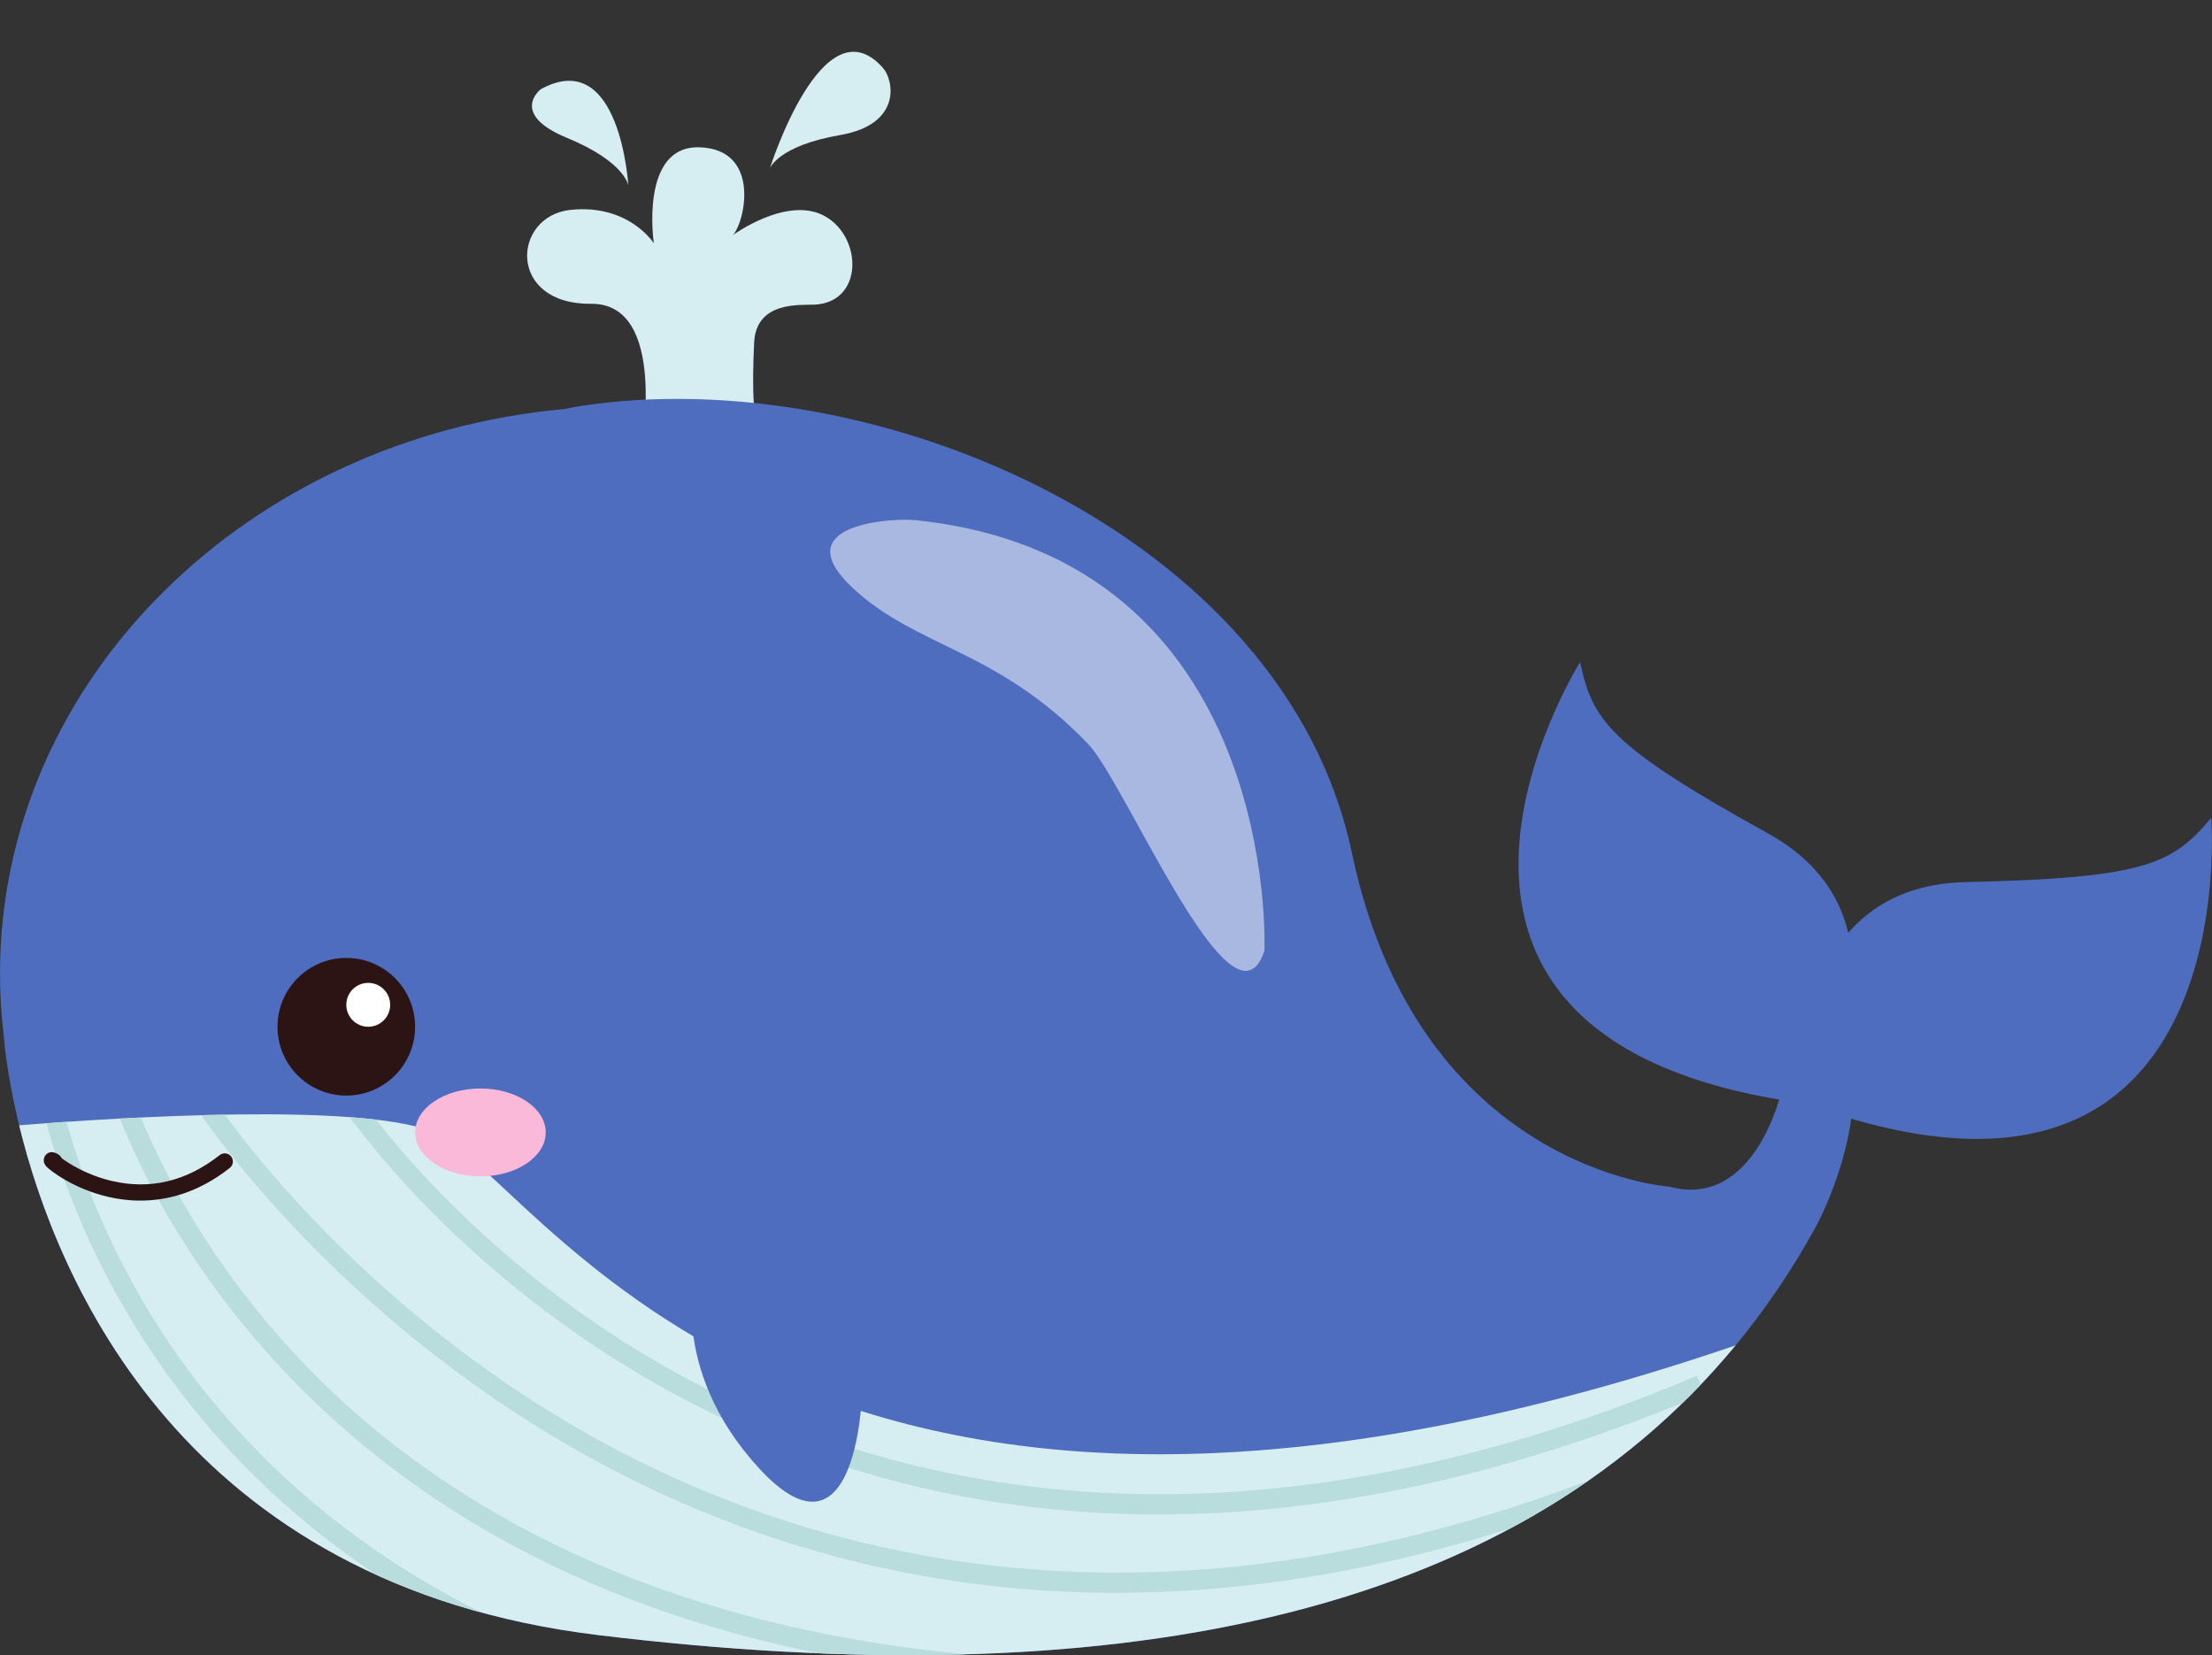 <?xml version="1.0" encoding="UTF-8"?><svg xmlns="http://www.w3.org/2000/svg" xmlns:xlink="http://www.w3.org/1999/xlink" height="680.6" preserveAspectRatio="xMidYMid meet" version="1.0" viewBox="0.0 -21.3 909.8 680.6" width="909.8" zoomAndPan="magnify"><rect x="0.0" y="-21.3" width="909.8" height="680.6" fill="#333333" stroke="none"/><defs><clipPath id="a"><path d="M 0 142 L 762 142 L 762 659.289 L 0 659.289 Z M 0 142"/></clipPath><clipPath id="b"><path d="M 7 436 L 714 436 L 714 659.289 L 7 659.289 Z M 7 436"/></clipPath><clipPath id="c"><path d="M 139 436 L 702 436 L 702 602 L 139 602 Z M 139 436"/></clipPath><clipPath id="d"><path d="M 713.859 531.914 C 619.824 645.836 453.836 676.164 246.266 651.07 C 75.203 630.395 23.266 504.605 7.875 441.418 C 52.844 437.867 144.969 432.355 176.91 443.621 C 219.809 458.77 322.105 665.617 713.859 531.914"/></clipPath><clipPath id="e"><path d="M 81 436 L 670 436 L 670 634 L 81 634 Z M 81 436"/></clipPath><clipPath id="f"><path d="M 713.859 531.914 C 619.824 645.836 453.836 676.164 246.266 651.07 C 75.203 630.395 23.266 504.605 7.875 441.418 C 52.844 437.867 144.969 432.355 176.91 443.621 C 219.809 458.77 322.105 665.617 713.859 531.914"/></clipPath><clipPath id="g"><path d="M 41 436 L 564 436 L 564 659.289 L 41 659.289 Z M 41 436"/></clipPath><clipPath id="h"><path d="M 713.859 531.914 C 619.824 645.836 453.836 676.164 246.266 651.07 C 75.203 630.395 23.266 504.605 7.875 441.418 C 52.844 437.867 144.969 432.355 176.91 443.621 C 219.809 458.77 322.105 665.617 713.859 531.914"/></clipPath><clipPath id="i"><path d="M 14 436 L 306 436 L 306 659.289 L 14 659.289 Z M 14 436"/></clipPath><clipPath id="j"><path d="M 713.859 531.914 C 619.824 645.836 453.836 676.164 246.266 651.07 C 75.203 630.395 23.266 504.605 7.875 441.418 C 52.844 437.867 144.969 432.355 176.91 443.621 C 219.809 458.77 322.105 665.617 713.859 531.914"/></clipPath><clipPath id="k"><path d="M 739 314 L 909.77 314 L 909.77 448 L 739 448 Z M 739 314"/></clipPath></defs><g><g id="change1_2"><path d="M 263.773 162.832 C 263.773 162.832 274.656 103.32 243.18 103.625 C 208.508 103.965 210.57 67.59 234.598 65.012 C 258.625 62.438 268.922 78.742 268.922 78.742 C 268.922 78.742 262.914 38.414 287.797 39.273 C 312.684 40.129 306.676 69.305 301.527 75.309 C 301.527 75.309 323.836 59.008 339.281 67.59 C 354.727 76.168 355.285 102.934 335.07 103.965 C 329.383 104.254 311.047 102.34 310.188 119.5 C 309.328 136.66 309.328 156.828 314.48 161.117 C 319.629 165.406 274.258 174.754 263.773 162.832" fill="#d6eef2"/></g><g clip-path="url(#a)" id="change2_1"><path d="M 761.965 430.578 C 761.965 447.73 753.211 471.648 746.508 483.77 C 736.859 501.242 725.953 517.273 713.871 531.914 L 713.859 531.914 C 619.824 645.836 453.836 676.164 246.266 651.07 C 75.203 630.395 23.266 504.605 7.875 441.418 C 2.562 419.609 1.602 405.258 1.602 405.258 L 1.617 405.234 C 0.562 396.648 0 387.934 0 379.086 C 0 258.129 101.844 158.66 232.262 146.875 C 234.359 146.422 236.441 146.02 238.535 145.699 C 360.387 126.812 528.566 198.891 556.023 329.324 C 583.48 459.746 686.445 466.617 686.445 466.617 C 722.016 476.309 732.785 427.137 732.785 427.137 L 761.965 430.578" fill="#4f6dbe"/></g><g clip-path="url(#b)" id="change1_1"><path d="M 713.859 531.914 C 619.824 645.836 453.836 676.164 246.266 651.07 C 75.203 630.395 23.266 504.605 7.875 441.418 C 52.844 437.867 144.969 432.355 176.91 443.621 C 219.809 458.77 322.105 665.617 713.859 531.914" fill="#d6eef2"/></g><g clip-path="url(#c)"><g clip-path="url(#d)" id="change3_2"><path d="M 476.406 601.449 C 468.555 601.449 460.77 601.246 453.023 600.84 C 390.574 597.566 331.531 581.141 277.539 552.016 C 185.609 502.426 139.527 432.07 139.07 431.367 L 145.801 427.023 C 146.246 427.715 191.426 496.574 281.676 545.148 C 364.879 589.926 504.629 626.145 697.922 544.406 L 701.039 551.781 C 623.008 584.781 547.559 601.449 476.406 601.449" fill="#b9dcdd"/></g></g><g clip-path="url(#e)"><g clip-path="url(#f)" id="change3_4"><path d="M 458.824 633.672 C 444.02 633.672 429.363 632.973 414.848 631.566 C 349.922 625.273 287.91 604.949 230.539 571.16 C 132.91 513.664 81.824 435.863 81.32 435.086 L 88.043 430.73 C 88.539 431.496 138.785 507.926 234.895 564.434 C 323.434 616.488 470.258 661.816 666.926 582.148 L 669.934 589.57 C 597.535 618.898 526.719 633.672 458.824 633.672" fill="#b9dcdd"/></g></g><g clip-path="url(#g)"><g clip-path="url(#h)" id="change3_3"><path d="M 459.645 669.938 C 399.418 669.938 344.125 662.656 294.418 648.129 C 232.52 630.035 179.117 600.734 135.695 561.039 C 61.656 493.352 42.672 420.02 41.902 416.934 L 49.672 414.988 C 49.855 415.727 69 489.395 141.445 555.445 C 208.344 616.438 335.758 683.273 562.875 655.316 L 563.855 663.266 C 527.695 667.715 492.914 669.938 459.645 669.938" fill="#b9dcdd"/></g></g><g clip-path="url(#i)"><g clip-path="url(#j)" id="change3_1"><path d="M 303.777 685.887 C 243.727 673.641 191.129 651.887 147.441 621.234 C 112.434 596.672 83.051 566.379 60.109 531.199 C 21.023 471.258 14.309 418.652 14.043 416.441 L 21.992 415.48 C 22.059 416.008 28.836 468.734 67.031 527.152 C 102.234 580.992 172.16 650.871 305.375 678.039 L 303.777 685.887" fill="#b9dcdd"/></g></g><g id="change4_1"><path d="M 170.734 400.898 C 170.734 416.527 158.066 429.195 142.438 429.195 C 126.809 429.195 114.137 416.527 114.137 400.898 C 114.137 385.266 126.809 372.598 142.438 372.598 C 158.066 372.598 170.734 385.266 170.734 400.898" fill="#2b1413"/></g><g id="change5_1"><path d="M 160.484 391.871 C 160.484 396.855 156.441 400.898 151.461 400.898 C 146.477 400.898 142.438 396.855 142.438 391.871 C 142.438 386.891 146.477 382.852 151.461 382.852 C 156.441 382.852 160.484 386.891 160.484 391.871" fill="#fff"/></g><g id="change4_2"><path d="M 57.719 472.387 C 52.828 472.387 48.371 471.746 44.535 470.855 C 30.312 467.551 20.77 460.125 19.168 458.465 C 17.289 456.516 18.055 454.508 18.805 453.629 C 19.566 452.734 21.285 451.531 24.207 453.555 C 24.723 453.914 25.109 454.395 25.352 454.926 C 28.324 457.164 35.777 461.902 45.91 464.285 C 61.762 468.016 76.715 464.445 90.348 453.68 C 91.805 452.531 93.914 452.777 95.062 454.234 C 96.211 455.688 95.961 457.797 94.508 458.945 C 81.418 469.281 68.504 472.387 57.719 472.387" fill="#2b1413"/></g><g id="change6_1"><path d="M 224.465 444.352 C 224.465 454.328 212.438 462.418 197.602 462.418 C 182.762 462.418 170.734 454.328 170.734 444.352 C 170.734 434.375 182.762 426.285 197.602 426.285 C 212.438 426.285 224.465 434.375 224.465 444.352" fill="#fab9d9"/></g><g id="change2_2"><path d="M 746 432.906 C 746 432.906 792.336 357.398 727.125 321.359 C 661.91 285.32 655.047 275.023 649.898 250.996 C 649.898 250.996 550.363 408.883 746 432.906" fill="#4f6dbe"/></g><g clip-path="url(#k)" id="change2_4"><path d="M 739.926 431.469 C 739.926 431.469 733.93 343.078 808.422 341.422 C 882.91 339.77 893.77 333.832 909.48 314.941 C 909.48 314.941 924.367 500.988 739.926 431.469" fill="#4f6dbe"/></g><g id="change2_3"><path d="M 286.129 499.988 C 286.129 499.988 274.094 541.039 312.23 582.496 C 350.367 623.953 356.949 561.102 354.414 529.125 L 286.129 499.988" fill="#4f6dbe"/></g><g id="change1_3"><path d="M 258.438 55.035 C 258.438 55.035 255.133 -2.535 222.402 15.391 C 222.402 15.391 209.219 25.508 233.23 35.402 C 257.238 45.301 258.438 55.035 258.438 55.035" fill="#d6eef2"/></g><g id="change1_4"><path d="M 316.656 47.922 C 316.656 47.922 338.512 -21.324 363.191 6.664 C 367.605 11.672 371.109 29.797 345.523 34.238 C 319.938 38.684 316.656 47.922 316.656 47.922" fill="#d6eef2"/></g><g id="change7_1"><path d="M 512.379 377.918 C 494.648 377.918 460.77 298.27 447.348 284.375 C 409.746 245.441 377.117 245.156 350.629 220.387 C 325.711 197.086 358.016 192.426 372.324 192.426 C 374.047 192.426 375.504 192.492 376.574 192.602 C 527.051 208.129 520.07 369.633 520.07 369.633 C 518.148 375.426 515.516 377.918 512.379 377.918" fill="#a9b8e0"/></g></g></svg>